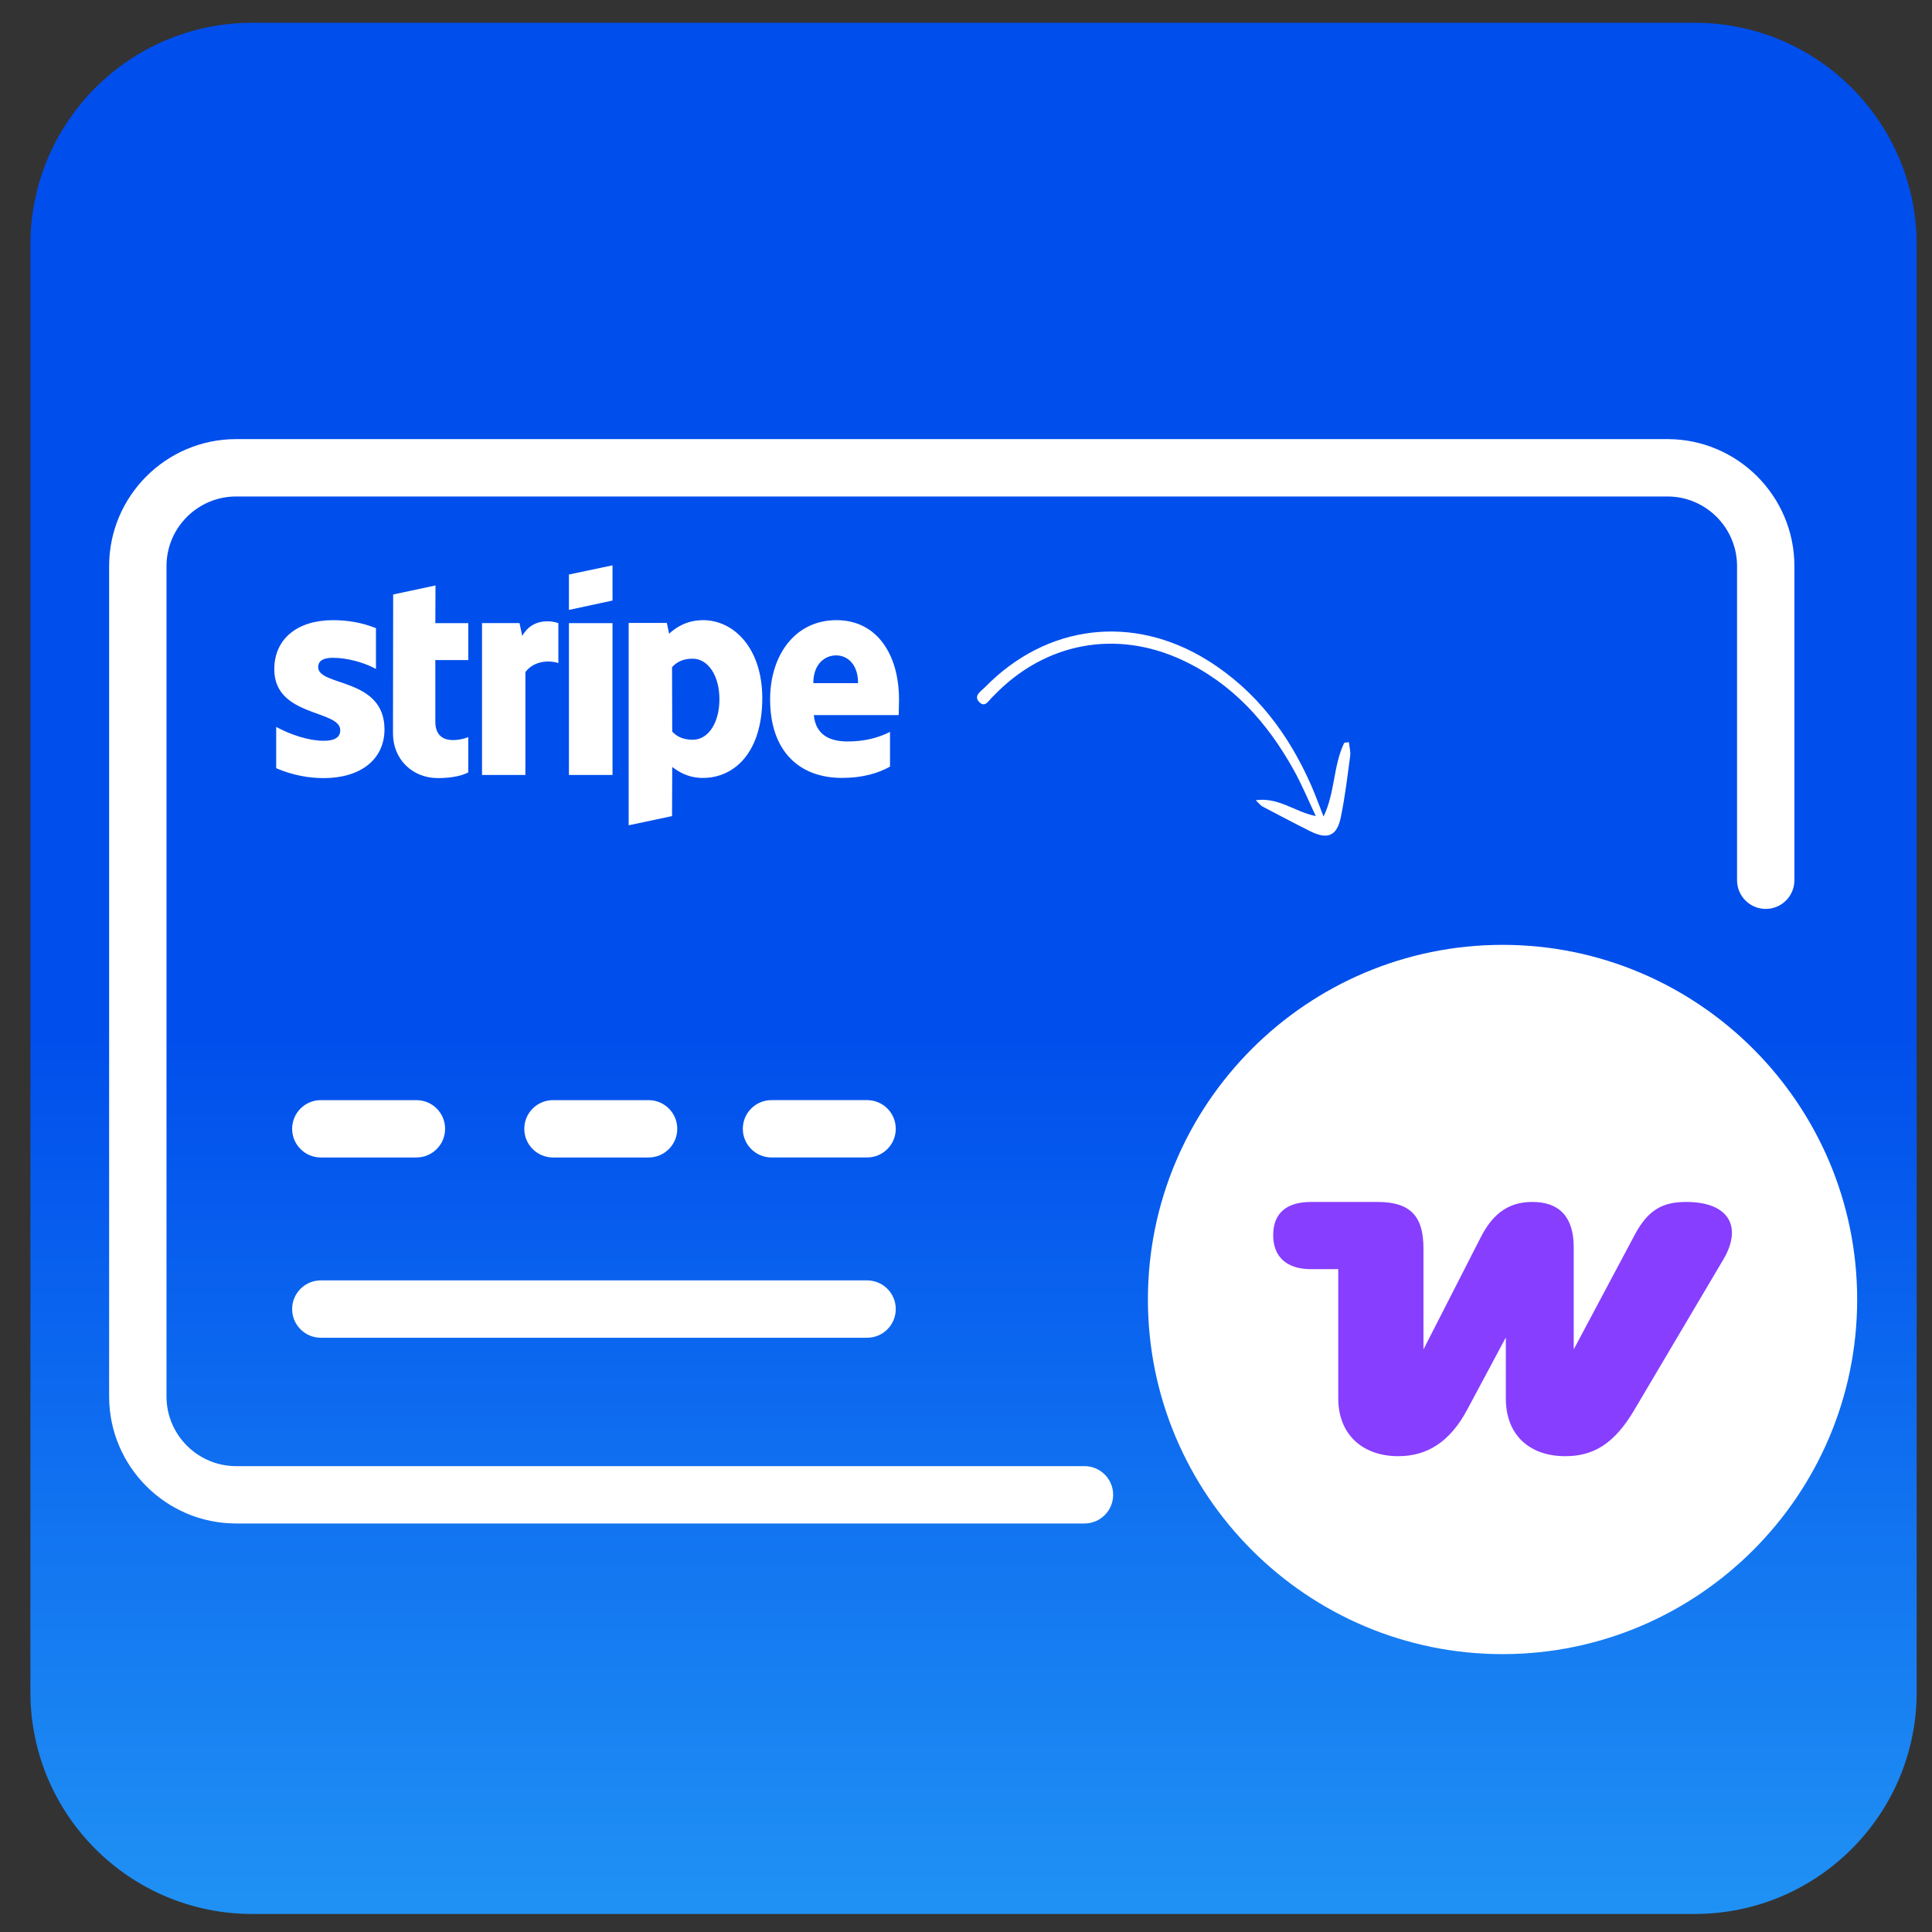 <?xml version="1.0" encoding="utf-8"?>
<!-- Generator: Adobe Illustrator 16.0.0, SVG Export Plug-In . SVG Version: 6.00 Build 0)  -->
<!DOCTYPE svg PUBLIC "-//W3C//DTD SVG 1.1//EN" "http://www.w3.org/Graphics/SVG/1.1/DTD/svg11.dtd">
<svg version="1.1" id="Layer_1" xmlns="http://www.w3.org/2000/svg" xmlns:xlink="http://www.w3.org/1999/xlink" x="0px" y="0px"
	 width="128px" height="128px" viewBox="0 0 128 128" enable-background="new 0 0 128 128" xml:space="preserve">
<rect x="0" y="0" width="128" height="128" fill="#333333" stroke="none"/>
<linearGradient id="SVGID_1_" gradientUnits="userSpaceOnUse" x1="64.499" y1="68.143" x2="64.499" y2="155.389">
	<stop  offset="0" style="stop-color:#004EEC"/>
	<stop  offset="1" style="stop-color:#2FB2F8"/>
</linearGradient>
<path fill="url(#SVGID_1_)" d="M126.984,112.104c0,8.119-6.582,14.701-14.703,14.701H16.716c-8.119,0-14.702-6.582-14.702-14.701
	V16.211c0-8.12,6.583-14.702,14.702-14.702h95.565c8.121,0,14.703,6.583,14.703,14.702V112.104z"/>
<path fill="#FFFFFF" d="M21.081,44.203c0-0.448,0.368-0.621,0.977-0.621c0.874,0,1.978,0.265,2.851,0.737v-2.702
	c-0.954-0.38-1.896-0.529-2.851-0.529c-2.334,0-3.886,1.219-3.886,3.254c0,3.174,4.37,2.667,4.37,4.036
	c0,0.529-0.46,0.701-1.103,0.701c-0.956,0-2.174-0.391-3.141-0.92v2.737c1.07,0.46,2.151,0.656,3.141,0.656
	c2.391,0,4.035-1.185,4.035-3.243C25.461,44.882,21.081,45.491,21.081,44.203L21.081,44.203z M28.853,38.788l-2.805,0.598
	l-0.012,9.21c0,1.702,1.277,2.955,2.979,2.955c0.942,0,1.631-0.172,2.011-0.38v-2.334c-0.367,0.149-2.184,0.679-2.184-1.023v-4.082
	h2.184v-2.449h-2.184L28.853,38.788z M34.602,42.134l-0.184-0.852h-2.483v10.061h2.874v-6.818c0.679-0.885,1.828-0.724,2.184-0.598
	v-2.645C36.626,41.146,35.279,40.891,34.602,42.134L34.602,42.134z M37.693,41.283h2.888v10.061h-2.888V41.283z M37.693,40.409
	l2.888-0.621v-2.334l-2.888,0.609V40.409L37.693,40.409z M46.582,41.087c-1.126,0-1.851,0.529-2.252,0.897l-0.15-0.713h-2.53v13.407
	l2.875-0.609l0.012-3.254c0.415,0.298,1.022,0.725,2.035,0.725c2.057,0,3.932-1.656,3.932-5.301
	C50.491,42.904,48.594,41.087,46.582,41.087L46.582,41.087z M45.893,49.01c-0.678,0-1.082-0.243-1.356-0.541l-0.012-4.266
	c0.299-0.333,0.712-0.563,1.368-0.563c1.046,0,1.771,1.172,1.771,2.678C47.664,47.86,46.95,49.01,45.893,49.01L45.893,49.01z
	 M59.563,46.354c0-2.944-1.425-5.267-4.15-5.267c-2.737,0-4.391,2.323-4.391,5.243c0,3.46,1.954,5.209,4.759,5.209
	c1.368,0,2.403-0.311,3.185-0.749v-2.299c-0.78,0.391-1.678,0.633-2.817,0.633c-1.114,0-2.104-0.391-2.231-1.748h5.624
	C59.541,47.228,59.563,46.63,59.563,46.354L59.563,46.354z M53.884,45.261c0-1.3,0.792-1.84,1.516-1.84
	c0.703,0,1.449,0.54,1.449,1.84H53.884z"/>
<path fill="#FFFFFF" d="M71.85,97.135H15.645c-2.544,0-4.614-2.071-4.614-4.615V37.507c0-2.544,2.07-4.614,4.614-4.614h94.825
	c2.544,0,4.614,2.07,4.614,4.614v20.811c0,1.05,0.852,1.9,1.9,1.9s1.9-0.85,1.9-1.9V37.507c0-4.64-3.775-8.415-8.415-8.415H15.645
	c-4.64,0-8.415,3.775-8.415,8.415V92.52c0,4.64,3.774,8.414,8.415,8.414H71.85c1.049,0,1.899-0.851,1.899-1.9
	C73.749,97.984,72.898,97.135,71.85,97.135z"/>
<path fill="#FFFFFF" d="M21.255,76.686h6.333c1.05,0,1.901-0.851,1.901-1.9c0-1.051-0.851-1.899-1.901-1.899h-6.333
	c-1.05,0-1.9,0.849-1.9,1.899C19.355,75.835,20.206,76.686,21.255,76.686z"/>
<path fill="#FFFFFF" d="M42.97,76.686c1.05,0,1.9-0.851,1.9-1.9c0-1.051-0.851-1.899-1.9-1.899h-6.334c-1.048,0-1.9,0.849-1.9,1.899
	c0,1.05,0.852,1.9,1.9,1.9H42.97z"/>
<path fill="#FFFFFF" d="M21.255,88.629h36.192c1.05,0,1.9-0.851,1.9-1.9s-0.851-1.9-1.9-1.9H21.255c-1.05,0-1.9,0.851-1.9,1.9
	S20.206,88.629,21.255,88.629z"/>
<path fill="#FFFFFF" d="M57.447,72.886h-6.333c-1.05,0-1.9,0.849-1.9,1.899c0,1.05,0.851,1.9,1.9,1.9h6.333
	c1.05,0,1.9-0.851,1.9-1.9C59.348,73.734,58.497,72.886,57.447,72.886z"/>
<path fill="#FFFFFF" d="M99.548,62.599c-12.956,0-23.496,10.541-23.496,23.496c0,12.956,10.54,23.495,23.496,23.495
	c12.954,0,23.494-10.539,23.494-23.495C123.042,73.14,112.502,62.599,99.548,62.599z"/>
<path id="XMLID_6_" fill="#FFFFFF" d="M87.688,54.097c0.768-1.586,0.633-3.334,1.361-4.867c0.018-0.036,0.132-0.027,0.319-0.06
	c0.032,0.311,0.123,0.622,0.084,0.915c-0.18,1.354-0.342,2.713-0.617,4.048c-0.259,1.265-0.88,1.515-2.041,0.932
	c-1.062-0.531-2.112-1.085-3.161-1.637c-0.112-0.059-0.193-0.178-0.437-0.412c1.536-0.208,2.574,0.77,3.98,1.051
	c-0.523-1.104-0.932-2.096-1.45-3.029c-1.746-3.152-4.064-5.753-7.393-7.304c-4.396-2.051-9.096-1.16-12.467,2.329
	c-0.026,0.026-0.049,0.054-0.077,0.078c-0.275,0.229-0.513,0.805-0.929,0.353c-0.373-0.406,0.139-0.699,0.396-0.962
	c4.088-4.18,9.806-4.87,14.771-1.769c3.191,1.993,5.342,4.863,6.84,8.262C87.166,52.705,87.416,53.405,87.688,54.097z"/>
<path fill="#873EFF" d="M92.643,96.476c1.898,0,3.421-0.936,4.569-3.092l2.554-4.777v4.051c0,2.391,1.546,3.818,3.935,3.818
	c1.874,0,3.257-0.819,4.593-3.092l5.878-9.932c1.289-2.179,0.376-3.82-2.459-3.82c-1.523,0-2.507,0.494-3.397,2.156l-4.053,7.614
	v-6.771c0-2.015-0.959-2.999-2.741-2.999c-1.403,0-2.528,0.61-3.396,2.298l-3.818,7.473v-6.699c0-2.156-0.892-3.071-3.046-3.071
	h-4.403c-1.663,0-2.507,0.775-2.507,2.203c0,1.43,0.891,2.249,2.507,2.249h1.804v8.55C88.661,95.048,90.277,96.476,92.643,96.476z"
	/>
</svg>
